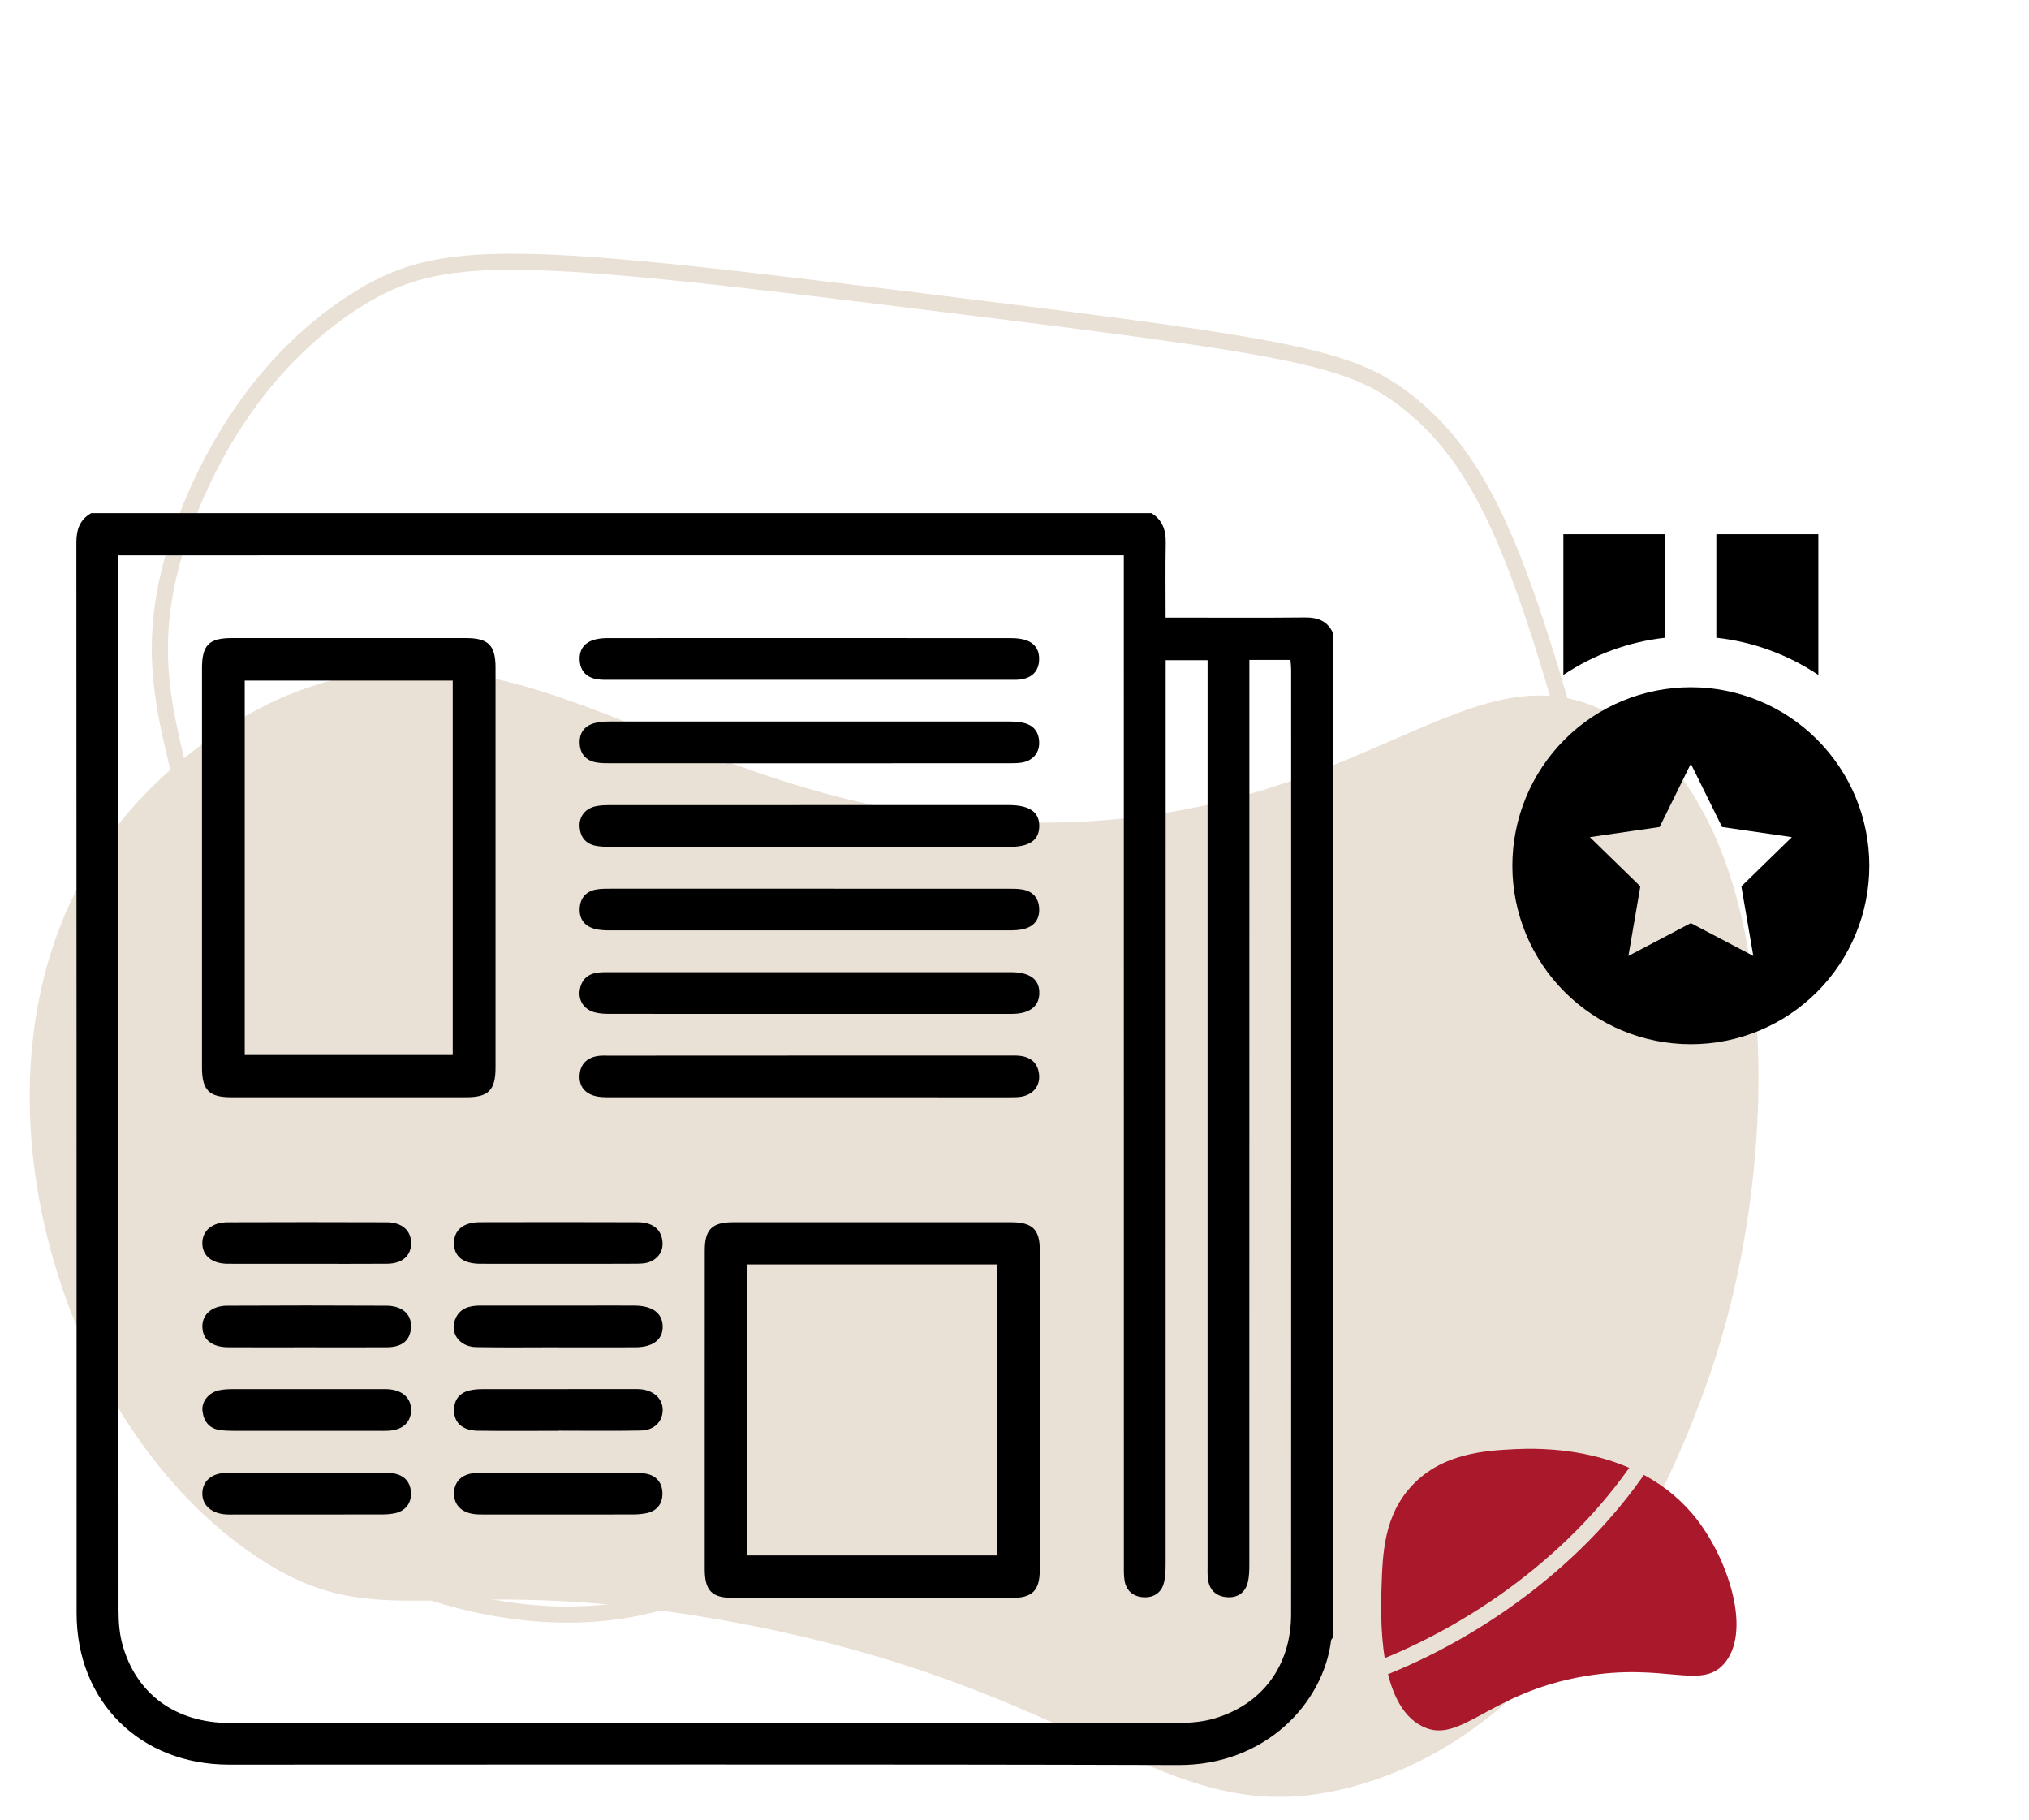 <svg width="126" height="113" viewBox="0 0 126 113" fill="none" xmlns="http://www.w3.org/2000/svg">
<path d="M17.854 43.166C16.95 43.528 9.763 46.579 5.424 54.014C-2.667 67.845 3.864 88.728 16.046 96.728C23.707 101.768 27.142 97.451 44.748 100.57C68.003 104.683 72.207 113.994 83.846 110.966C98.377 107.192 104.751 89.338 105.994 85.88C111.056 71.732 110.785 50.624 100.344 44.522C91.349 39.279 84.93 51.099 64.636 51.076C42.442 51.053 33.244 36.883 17.854 43.166Z" fill="#E9E0D6"/>
<path d="M94.107 89.971C92.299 90.061 89.587 90.197 87.688 92.231C85.925 94.106 85.858 96.502 85.79 98.581C85.745 100.231 85.541 105.836 88.344 107.192C90.694 108.344 92.434 105.09 98.378 104.073C103.395 103.214 105.61 104.932 107.056 103.305C108.774 101.361 107.395 96.999 105.429 94.4C101.745 89.586 95.237 89.925 94.107 89.971Z" fill="#AA182C"/>
<path d="M52.568 93.971C48.048 94.061 47.166 97.293 41.991 99.146C31.866 102.785 16.905 96.977 12.317 87.53C9.357 81.405 13.47 79.326 13.56 65.54C13.673 48.793 7.662 44.951 10.871 34.216C11.617 31.798 14.464 23.504 22.08 18.668C27.437 15.255 31.979 15.571 58.579 18.871C81.225 21.673 84.163 22.216 87.846 25.312C92.931 29.583 95.056 36.861 99.056 51.234C104.412 70.467 107.079 80.072 104.231 86.716C98.446 100.208 79.71 109.09 68.749 104.548C61.698 101.61 59.619 93.813 52.568 93.971Z" stroke="#E9E0D6" stroke-miterlimit="10"/>
<path d="M82.774 39.293C82.774 60.084 82.774 80.876 82.774 101.668C82.734 101.729 82.666 101.788 82.658 101.853C82.172 105.756 78.571 109.598 73.194 109.584C53.539 109.525 33.883 109.563 14.228 109.559C8.703 109.559 4.757 105.646 4.757 100.16C4.753 78.004 4.759 55.847 4.743 33.693C4.743 32.884 4.949 32.263 5.669 31.858C27.613 31.858 49.556 31.858 71.499 31.858C72.201 32.288 72.406 32.93 72.392 33.721C72.364 35.232 72.384 36.742 72.384 38.344C72.734 38.344 73.007 38.344 73.28 38.344C75.869 38.344 78.459 38.36 81.046 38.334C81.836 38.325 82.432 38.553 82.774 39.293ZM7.351 34.479C7.351 34.779 7.351 35.027 7.351 35.274C7.351 56.849 7.349 78.423 7.361 99.998C7.361 100.699 7.416 101.425 7.601 102.096C8.456 105.19 10.922 106.974 14.289 106.974C33.946 106.978 53.6 106.978 73.257 106.966C73.935 106.966 74.638 106.905 75.289 106.727C78.343 105.883 80.177 103.446 80.177 100.213C80.185 80.686 80.181 61.161 80.179 41.634C80.179 41.415 80.152 41.197 80.138 40.971C79.273 40.971 78.469 40.971 77.585 40.971C77.585 41.33 77.585 41.653 77.585 41.973C77.585 60.36 77.585 78.748 77.581 97.137C77.581 97.512 77.573 97.901 77.481 98.262C77.313 98.915 76.816 99.219 76.166 99.162C75.515 99.106 75.1 98.712 75.014 98.047C74.976 97.747 74.99 97.441 74.99 97.139C74.99 78.752 74.99 60.364 74.99 41.975C74.99 41.655 74.99 41.332 74.99 40.99C74.08 40.99 73.261 40.99 72.388 40.99C72.388 41.371 72.388 41.695 72.388 42.02C72.388 60.383 72.388 78.743 72.384 97.106C72.384 97.508 72.372 97.924 72.268 98.305C72.099 98.919 71.606 99.207 70.996 99.166C70.385 99.126 69.945 98.779 69.837 98.149C69.778 97.804 69.791 97.443 69.791 97.09C69.788 76.552 69.788 56.015 69.788 35.477C69.788 35.157 69.788 34.834 69.788 34.477C48.949 34.479 28.209 34.479 7.351 34.479Z" fill="black"/>
<path d="M12.544 53.85C12.544 49.73 12.542 45.61 12.544 41.49C12.544 40.055 12.975 39.615 14.39 39.615C19.237 39.613 24.084 39.613 28.931 39.615C30.316 39.615 30.77 40.059 30.772 41.422C30.776 49.712 30.776 58 30.772 66.291C30.772 67.682 30.332 68.124 28.964 68.124C24.093 68.126 19.219 68.126 14.348 68.124C12.982 68.124 12.546 67.677 12.544 66.285C12.542 62.14 12.544 57.994 12.544 53.85ZM28.115 65.504C28.115 57.729 28.115 50.006 28.115 42.255C23.785 42.255 19.508 42.255 15.198 42.255C15.198 50.024 15.198 57.747 15.198 65.504C19.508 65.504 23.767 65.504 28.115 65.504Z" fill="black"/>
<path d="M43.764 87.555C43.764 84.242 43.762 80.929 43.766 77.618C43.768 76.337 44.22 75.883 45.511 75.883C51.274 75.879 57.037 75.879 62.8 75.883C64.099 75.883 64.569 76.327 64.569 77.598C64.577 84.224 64.575 90.848 64.569 97.474C64.567 98.753 64.101 99.211 62.821 99.211C57.057 99.217 51.294 99.215 45.531 99.211C44.204 99.209 43.764 98.757 43.764 97.419C43.764 94.13 43.764 90.844 43.764 87.555ZM46.411 78.502C46.411 84.552 46.411 90.55 46.411 96.573C51.598 96.573 56.736 96.573 61.907 96.573C61.907 90.529 61.907 84.532 61.907 78.502C56.728 78.502 51.61 78.502 46.411 78.502Z" fill="black"/>
<path d="M50.262 52.583C46.178 52.583 42.093 52.585 38.009 52.581C37.706 52.581 37.398 52.573 37.099 52.53C36.397 52.427 36.024 51.997 35.992 51.299C35.963 50.653 36.386 50.162 37.066 50.042C37.339 49.994 37.62 49.986 37.899 49.986C46.144 49.984 54.39 49.984 62.635 49.984C63.932 49.984 64.551 50.417 64.537 51.303C64.522 52.169 63.928 52.581 62.668 52.581C58.533 52.585 54.399 52.583 50.262 52.583Z" fill="black"/>
<path d="M50.254 42.206C46.144 42.206 42.034 42.206 37.924 42.204C37.645 42.204 37.362 42.216 37.089 42.172C36.429 42.066 36.041 41.665 35.998 41.004C35.955 40.343 36.285 39.889 36.93 39.71C37.195 39.637 37.48 39.617 37.755 39.617C46.101 39.613 54.45 39.611 62.796 39.619C63.12 39.619 63.466 39.651 63.763 39.765C64.321 39.978 64.571 40.432 64.526 41.026C64.484 41.628 64.142 42.011 63.568 42.151C63.276 42.22 62.963 42.206 62.66 42.206C58.525 42.208 54.391 42.206 50.254 42.206Z" fill="black"/>
<path d="M50.252 62.951C46.115 62.951 41.981 62.953 37.844 62.947C37.543 62.947 37.232 62.931 36.943 62.856C36.285 62.686 35.91 62.138 35.998 61.498C36.09 60.841 36.484 60.46 37.148 60.383C37.398 60.352 37.655 60.358 37.907 60.358C46.154 60.356 54.399 60.358 62.645 60.358C62.696 60.358 62.747 60.358 62.798 60.358C63.967 60.366 64.559 60.815 64.541 61.676C64.522 62.499 63.924 62.949 62.81 62.949C58.625 62.953 54.44 62.951 50.252 62.951Z" fill="black"/>
<path d="M50.329 65.538C54.412 65.538 58.498 65.538 62.582 65.538C62.836 65.538 63.091 65.524 63.341 65.555C64.031 65.638 64.457 66.015 64.526 66.721C64.593 67.4 64.182 67.933 63.475 68.079C63.231 68.13 62.971 68.126 62.718 68.126C54.422 68.128 46.127 68.128 37.829 68.124C37.528 68.124 37.212 68.121 36.928 68.04C36.292 67.86 35.948 67.41 35.993 66.745C36.038 66.082 36.435 65.689 37.084 65.571C37.331 65.526 37.589 65.545 37.844 65.543C42.009 65.538 46.168 65.538 50.329 65.538Z" fill="black"/>
<path d="M50.237 47.389C46.154 47.389 42.068 47.389 37.984 47.386C37.681 47.386 37.374 47.391 37.075 47.344C36.409 47.242 36.032 46.827 35.998 46.168C35.963 45.509 36.293 45.053 36.946 44.889C37.237 44.816 37.547 44.799 37.848 44.797C46.119 44.793 54.388 44.793 62.659 44.797C62.936 44.797 63.217 44.813 63.49 44.866C64.188 45 64.536 45.448 64.532 46.146C64.53 46.79 64.082 47.263 63.403 47.352C63.128 47.389 62.847 47.386 62.568 47.386C58.458 47.391 54.348 47.389 50.237 47.389Z" fill="black"/>
<path d="M50.27 55.176C54.38 55.176 58.49 55.176 62.6 55.178C62.904 55.178 63.213 55.174 63.51 55.229C64.135 55.344 64.492 55.744 64.53 56.372C64.571 57.031 64.262 57.495 63.61 57.668C63.321 57.745 63.01 57.763 62.708 57.763C54.413 57.767 46.117 57.767 37.82 57.763C37.518 57.763 37.205 57.745 36.918 57.666C36.27 57.487 35.953 57.023 36 56.364C36.044 55.74 36.403 55.336 37.03 55.225C37.327 55.172 37.636 55.176 37.94 55.176C42.05 55.176 46.16 55.176 50.27 55.176Z" fill="black"/>
<path d="M19.081 78.466C17.432 78.466 15.783 78.472 14.134 78.464C13.165 78.458 12.566 77.959 12.565 77.189C12.56 76.42 13.165 75.889 14.124 75.885C17.422 75.873 20.722 75.873 24.02 75.885C24.984 75.889 25.548 76.416 25.53 77.215C25.512 77.985 24.966 78.456 24.03 78.462C22.379 78.474 20.73 78.466 19.081 78.466Z" fill="black"/>
<path d="M34.627 78.466C33.029 78.466 31.431 78.47 29.833 78.464C28.765 78.46 28.205 78.024 28.195 77.203C28.182 76.379 28.761 75.885 29.793 75.881C33.066 75.873 36.337 75.871 39.611 75.883C40.484 75.885 41.014 76.278 41.125 76.974C41.227 77.598 40.952 78.073 40.391 78.328C40.128 78.448 39.8 78.458 39.501 78.46C37.874 78.472 36.25 78.466 34.627 78.466Z" fill="black"/>
<path d="M19.028 83.648C17.404 83.648 15.781 83.656 14.157 83.646C13.167 83.64 12.587 83.165 12.567 82.393C12.547 81.625 13.143 81.071 14.102 81.067C17.4 81.051 20.7 81.049 23.997 81.067C25.074 81.073 25.655 81.7 25.504 82.602C25.392 83.269 24.912 83.638 24.052 83.646C22.377 83.658 20.702 83.648 19.028 83.648Z" fill="black"/>
<path d="M34.666 83.646C32.967 83.646 31.267 83.668 29.567 83.638C28.539 83.62 27.918 82.764 28.27 81.902C28.551 81.217 29.154 81.059 29.829 81.059C32.087 81.061 34.345 81.059 36.602 81.059C37.541 81.059 38.479 81.053 39.418 81.061C40.515 81.069 41.138 81.533 41.154 82.344C41.17 83.159 40.554 83.644 39.459 83.648C37.86 83.654 36.262 83.65 34.664 83.65C34.666 83.648 34.666 83.646 34.666 83.646Z" fill="black"/>
<path d="M34.698 88.834C33.025 88.834 31.35 88.851 29.676 88.828C28.726 88.816 28.194 88.336 28.196 87.561C28.198 86.933 28.506 86.499 29.12 86.337C29.41 86.26 29.721 86.245 30.024 86.245C33.119 86.239 36.215 86.241 39.309 86.241C39.486 86.241 39.666 86.237 39.841 86.257C40.643 86.353 41.168 86.88 41.154 87.565C41.139 88.267 40.618 88.802 39.798 88.816C38.098 88.849 36.398 88.826 34.698 88.826C34.698 88.828 34.698 88.832 34.698 88.834Z" fill="black"/>
<path d="M34.701 91.434C36.223 91.434 37.744 91.432 39.267 91.436C39.546 91.436 39.827 91.444 40.099 91.492C40.773 91.61 41.127 92.07 41.138 92.707C41.148 93.344 40.808 93.816 40.136 93.95C39.865 94.004 39.584 94.027 39.307 94.027C36.213 94.033 33.117 94.031 30.023 94.029C29.821 94.029 29.615 94.029 29.416 94C28.634 93.889 28.186 93.41 28.194 92.709C28.203 92.005 28.663 91.531 29.451 91.458C29.854 91.421 30.261 91.436 30.668 91.436C32.011 91.432 33.357 91.434 34.701 91.434Z" fill="black"/>
<path d="M19.058 88.836C17.536 88.836 16.013 88.838 14.492 88.834C14.213 88.834 13.932 88.824 13.658 88.786C12.976 88.69 12.648 88.232 12.575 87.602C12.503 87.005 12.976 86.446 13.621 86.314C13.892 86.259 14.175 86.245 14.451 86.245C17.521 86.241 20.591 86.241 23.661 86.243C23.865 86.243 24.068 86.239 24.268 86.266C25.084 86.371 25.556 86.876 25.528 87.602C25.501 88.291 25.025 88.749 24.233 88.82C23.956 88.844 23.675 88.836 23.396 88.836C21.951 88.836 20.504 88.836 19.058 88.836Z" fill="black"/>
<path d="M19.158 91.436C20.783 91.436 22.405 91.421 24.03 91.442C24.929 91.452 25.422 91.847 25.512 92.545C25.601 93.236 25.231 93.796 24.543 93.948C24.25 94.013 23.94 94.027 23.637 94.027C20.591 94.033 17.548 94.031 14.502 94.031C14.35 94.031 14.197 94.037 14.046 94.027C13.132 93.968 12.562 93.463 12.565 92.721C12.569 91.973 13.134 91.456 14.059 91.444C15.758 91.419 17.458 91.436 19.158 91.436Z" fill="black"/>
<path d="M112.917 33.167H106.584V39.593C108.85 39.843 111.023 40.635 112.917 41.904V33.167ZM103.417 33.167H97.084V41.904C98.978 40.635 101.151 39.843 103.417 39.593V33.167ZM105 64.833C107.94 64.833 110.759 63.666 112.837 61.587C114.916 59.509 116.084 56.69 116.084 53.75C116.084 50.81 114.916 47.991 112.837 45.913C110.759 43.834 107.94 42.667 105 42.667C102.061 42.667 99.242 43.834 97.163 45.913C95.085 47.991 93.917 50.81 93.917 53.75C93.917 56.69 95.085 59.509 97.163 61.587C99.242 63.666 102.061 64.833 105 64.833ZM103.061 51.345L105 47.417L106.94 51.345L111.275 51.974L108.138 55.032L108.879 59.35L105 57.312L101.123 59.35L101.864 55.032L98.727 51.974L103.061 51.345Z" fill="black"/>
</svg>
